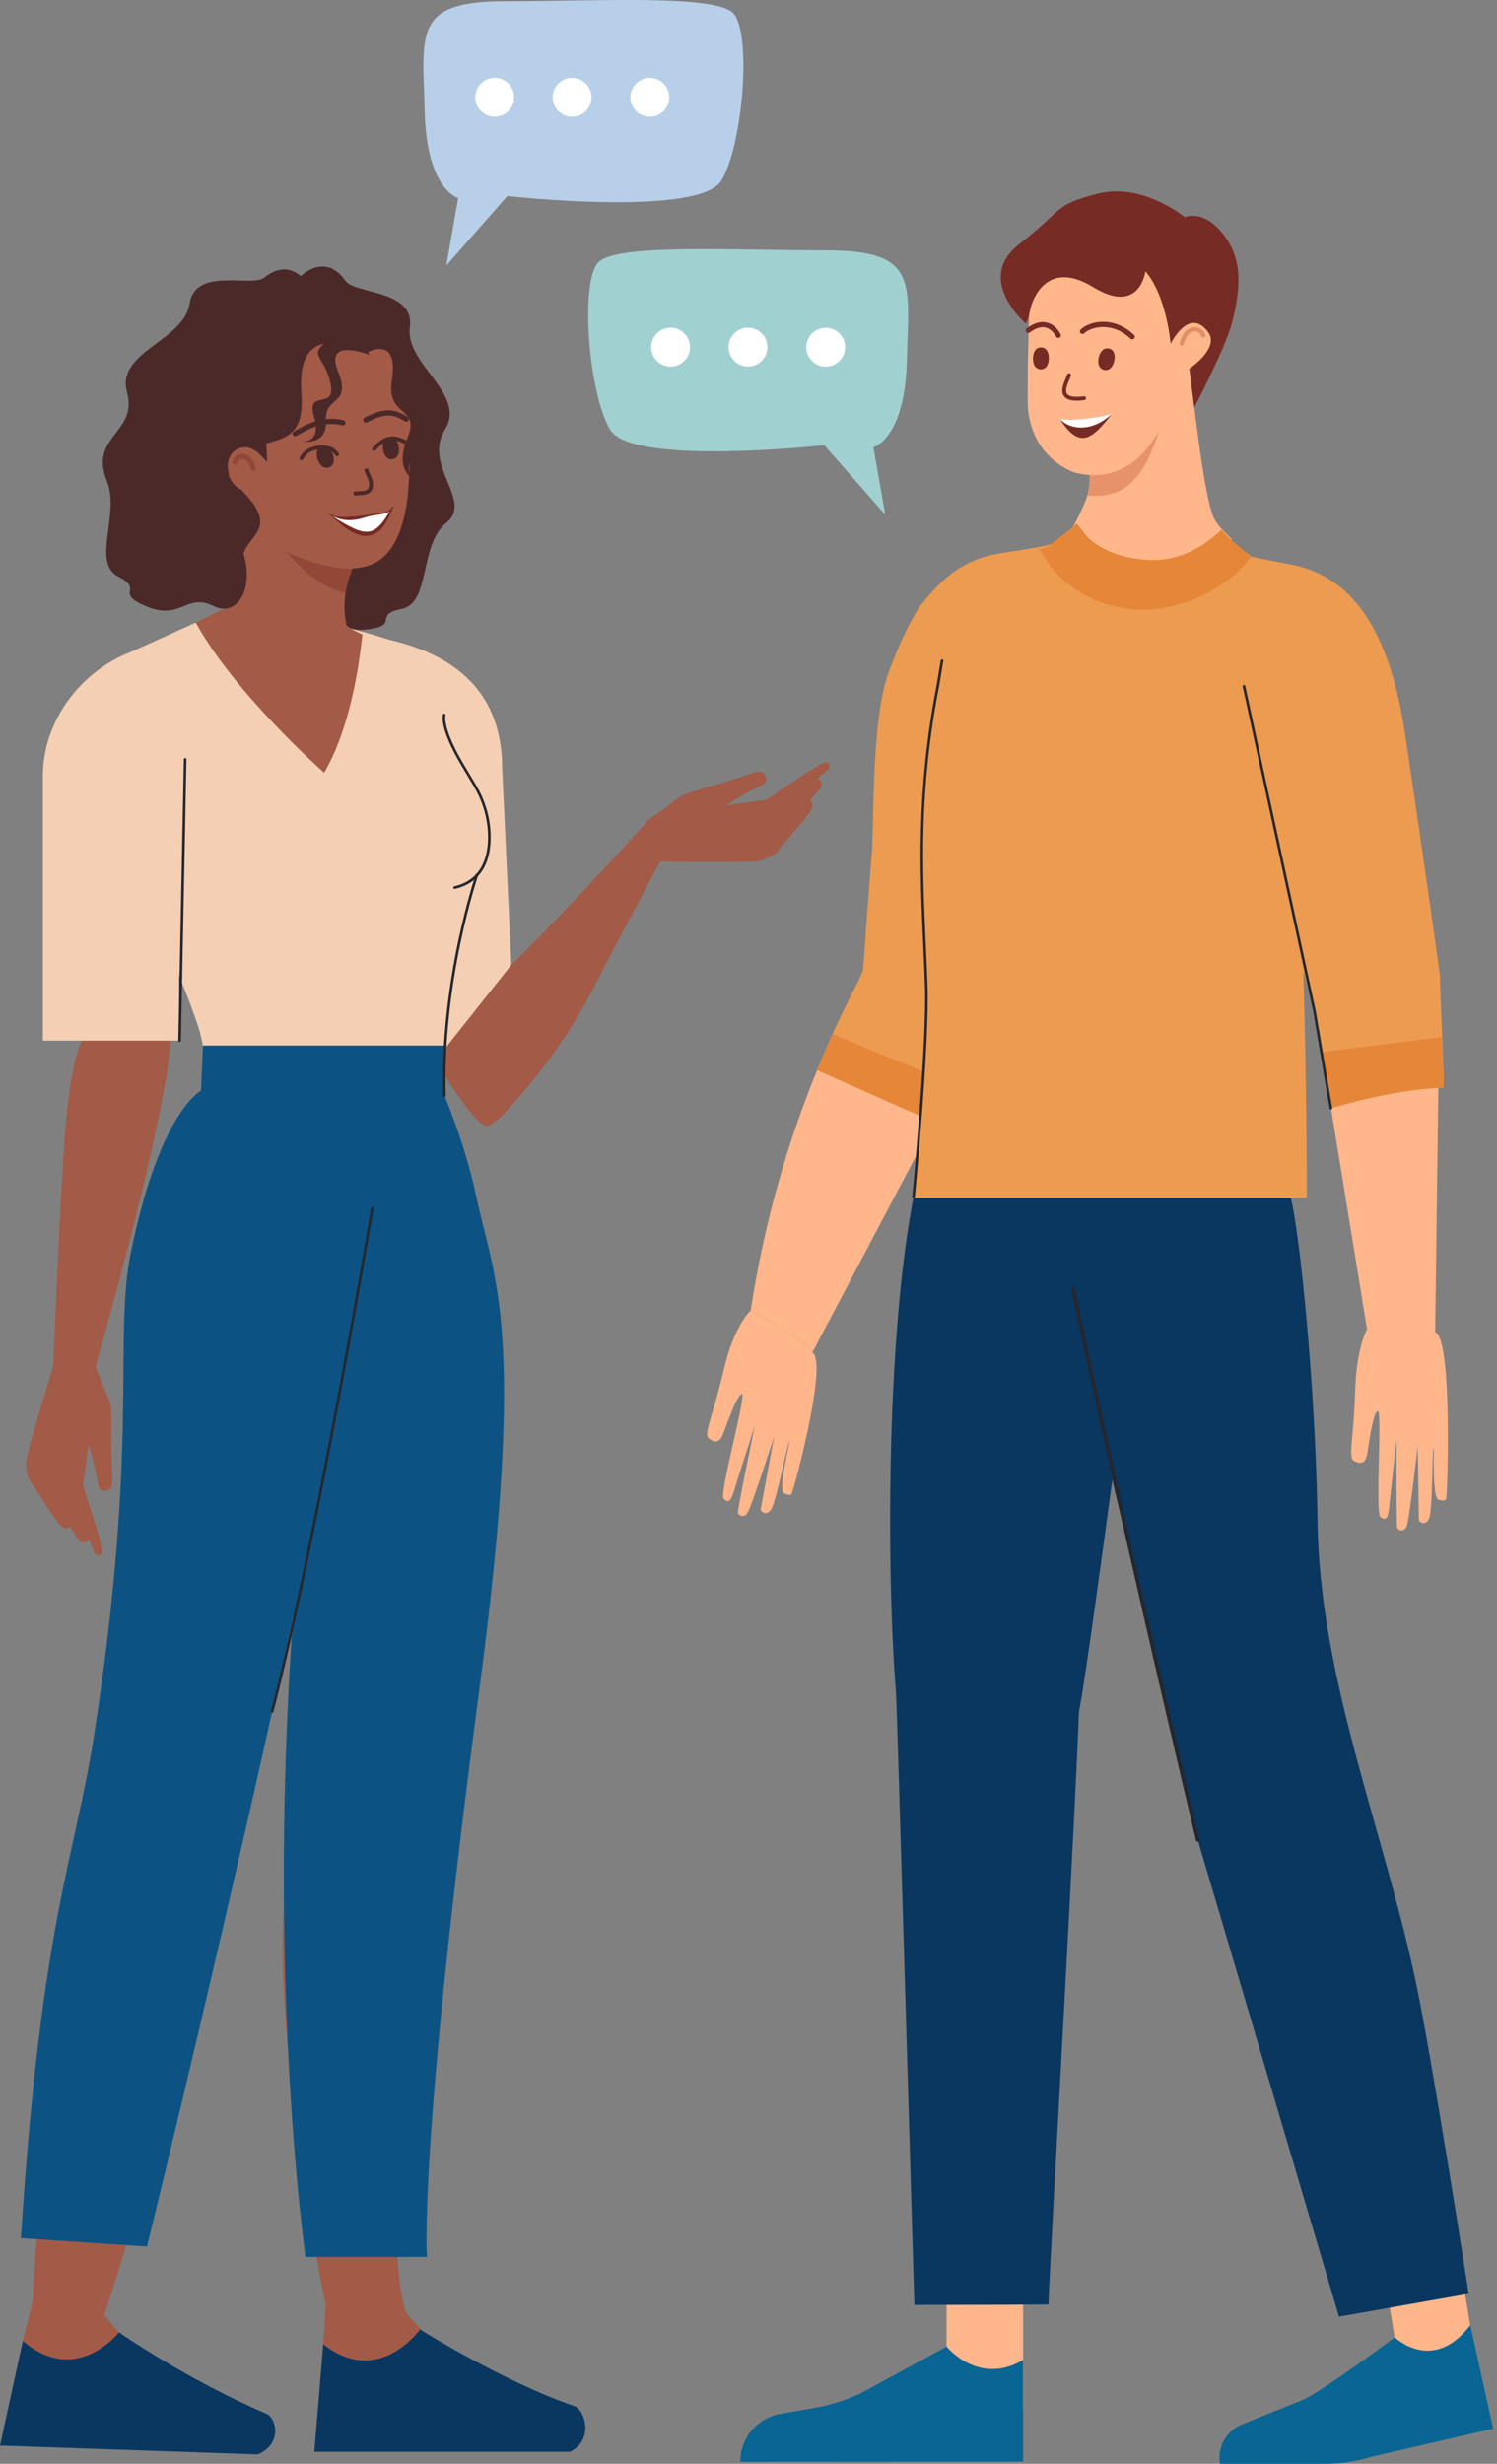 <svg width="355" height="584" viewBox="0 0 355 584" fill="none" xmlns="http://www.w3.org/2000/svg">
<rect x="0" y="0" width="355" height="584" fill="#808080" stroke="none"/>
<g clip-path="url(#clip0_400_4541)">
<path d="M341.421 231.365L341.108 256.014L340.328 317.013C334.493 316.372 324.112 315.194 324.112 315.194L324.171 315.042L315.668 262.954L312.438 239.821C322.989 227.728 341.421 231.368 341.421 231.368V231.365Z" fill="#FFB68B"/>
<path d="M242.614 534.72H224.464V571.075H242.614V534.72Z" fill="#FFB68B"/>
<path d="M345.714 533.324L327.804 536.265L333.7 572.139L351.611 569.198L345.714 533.324Z" fill="#FFB68B"/>
<path d="M250.761 128.667C255.687 135.348 264.047 139.409 273.172 138.666C281.18 138.017 288.005 133.817 292.117 127.805C290.666 126.391 289.255 125.12 288.126 123.289C285.341 118.774 282.742 90.846 281.39 82.74C281.074 83.216 279.171 86.705 276.767 91.044C272.268 99.15 266.006 110.216 265.077 110.092C263.079 109.833 258.453 108.274 258.06 108.119C258.162 109.712 258.317 111.299 258.41 112.885C258.425 113.126 258.434 113.321 258.425 113.572C258.379 114.914 258.212 116.167 257.859 117.466C257.806 117.676 257.741 117.886 257.676 118.1C257.543 118.52 254.458 125.921 252.679 127.313C252.063 127.802 251.42 128.247 250.761 128.667Z" fill="#FFB68B"/>
<path d="M257.855 117.466C261.364 117.75 264.663 117.234 267.191 115.313C273.846 110.26 276.04 98.309 276.764 91.044C272.265 99.15 266.002 110.216 265.074 110.093C263.075 109.833 258.45 108.274 258.057 108.119C258.159 109.712 258.313 111.299 258.406 112.885C258.422 113.127 258.431 113.321 258.422 113.572C258.375 114.914 258.208 116.167 257.855 117.466Z" fill="#E8926B"/>
<path d="M243.583 104.411C243.487 104.399 243.511 104.402 243.583 104.411V104.411Z" fill="#4C2929"/>
<path d="M243.697 104.42C243.697 104.42 243.712 104.423 243.721 104.42H243.656C243.656 104.42 243.686 104.42 243.697 104.42Z" fill="#4C2929"/>
<path d="M243.751 104.426C243.751 104.426 243.757 104.429 243.76 104.429L243.722 104.423C243.722 104.423 243.74 104.426 243.751 104.423V104.426Z" fill="#4C2929"/>
<path d="M245.111 102.521C245.123 102.555 245.139 102.586 245.148 102.62C246.862 106.833 250.253 110.126 254.434 111.874C256.42 112.492 258.521 112.731 260.606 112.56C262.896 112.375 265.167 111.695 267.231 110.491C271.492 108.005 274.354 103.598 276.545 98.362L287.312 62.959L244.498 56.028L243.731 86.541L243.706 95.192C243.7 97.706 244.18 100.193 245.111 102.525V102.521Z" fill="#FFB68B"/>
<path d="M243.333 104.429C243.237 104.417 243.261 104.42 243.333 104.429V104.429Z" fill="#4C2929"/>
<path d="M243.447 104.439C243.447 104.439 243.462 104.442 243.471 104.439H243.406C243.406 104.439 243.436 104.439 243.447 104.439Z" fill="#4C2929"/>
<path d="M243.5 104.445C243.5 104.445 243.506 104.448 243.509 104.448L243.471 104.442C243.471 104.442 243.489 104.445 243.5 104.442V104.445Z" fill="#4C2929"/>
<path d="M251.321 99.317C255.984 106.474 258.828 104.368 263.769 98.012C263.766 98.012 261.216 100.137 254.341 100.205C252.5 100.224 251.377 99.32 251.321 99.317Z" fill="#772B25"/>
<path d="M251.321 99.317C254.091 102.175 259.314 102.274 263.769 98.012C260.966 99.045 256.671 99.388 254.205 99.503C252.367 99.583 252.63 99.388 251.321 99.317Z" fill="white"/>
<path d="M255.331 94.975C253.848 94.975 252.865 94.632 252.335 93.939C251.423 92.742 252.178 90.967 252.728 89.668C252.877 89.322 253.004 89.022 253.072 88.796C253.146 88.555 253.4 88.418 253.644 88.493C253.886 88.567 254.022 88.824 253.947 89.065C253.864 89.337 253.728 89.656 253.57 90.027C253.106 91.118 252.472 92.612 253.059 93.385C253.551 94.029 254.922 94.217 257.032 93.93C257.28 93.896 257.512 94.072 257.546 94.323C257.58 94.573 257.404 94.805 257.153 94.836C256.475 94.929 255.869 94.972 255.324 94.972L255.331 94.975Z" fill="#772B25"/>
<path d="M248.725 85.02C248.688 86.216 248.168 87.596 246.763 87.54C245.358 87.484 244.922 86.074 244.959 84.874C244.996 83.674 245.516 82.298 246.921 82.354C248.326 82.406 248.759 83.82 248.725 85.02Z" fill="#772B25"/>
<path d="M268.497 80.439C268.345 80.439 268.197 80.383 268.076 80.272C263.596 76.035 258.503 77.615 257.132 78.986C256.894 79.224 256.507 79.224 256.269 78.986C256.03 78.748 256.03 78.361 256.269 78.123C258.125 76.264 263.924 74.659 268.914 79.385C269.159 79.617 269.171 80.003 268.939 80.248C268.819 80.374 268.658 80.439 268.497 80.439Z" fill="#772B25"/>
<path d="M264.233 85.558C263.97 86.727 263.199 87.982 261.825 87.676C260.455 87.37 260.294 85.907 260.557 84.738C260.82 83.569 261.59 82.313 262.961 82.62C264.332 82.926 264.492 84.389 264.233 85.558Z" fill="#772B25"/>
<path d="M250.962 80.105C250.733 80.105 250.51 79.975 250.408 79.753C250.396 79.725 249.582 78.046 247.985 77.647C246.874 77.371 245.603 77.761 244.207 78.806C243.935 79.007 243.554 78.952 243.353 78.683C243.152 78.413 243.205 78.03 243.477 77.829C245.188 76.549 246.806 76.091 248.295 76.465C250.467 77.013 251.475 79.147 251.519 79.236C251.661 79.542 251.528 79.904 251.222 80.046C251.138 80.084 251.052 80.102 250.965 80.102L250.962 80.105Z" fill="#772B25"/>
<path d="M277.331 79.901C276.474 82.821 277.421 86.285 280.549 87.246C283.677 88.208 286.31 85.864 287.161 82.944C288.012 80.025 287.062 76.592 283.949 75.627C280.837 74.665 278.188 76.982 277.331 79.901Z" fill="#FFB68B"/>
<path d="M280.217 81.976C280.174 81.976 280.128 81.97 280.081 81.958C279.818 81.884 279.666 81.612 279.744 81.349C280.239 79.614 281.195 77.337 283.769 77.585C284.58 77.662 285.273 78.24 285.824 79.298C285.951 79.539 285.855 79.836 285.617 79.963C285.375 80.09 285.078 79.994 284.951 79.756C284.561 79.01 284.134 78.612 283.673 78.565C282.235 78.426 281.34 79.338 280.691 81.618C280.629 81.834 280.431 81.976 280.217 81.976Z" fill="#E18E67"/>
<path d="M271.625 64.301C271.625 64.301 270.301 74.832 259.276 68.081C248.252 61.329 244.761 70.96 244.266 73.57C243.771 76.18 243.245 76.709 243.245 76.709C243.245 76.709 231.014 66.132 241.717 57.853C252.419 49.571 249.69 48.618 260.344 45.906C271 43.193 280.969 51.5 280.969 51.5C280.969 51.5 285.558 49.304 290.49 56.068C294.726 61.877 294.157 68.572 292.18 76.428C290.728 82.187 283.209 96.605 283.209 96.605L282.065 87.376C282.065 87.376 289.314 82.549 286.492 78.723C281.938 72.55 277.606 81.488 277.606 81.488C277.606 81.488 276.672 70.125 271.625 64.304V64.301Z" fill="#772B25"/>
<path d="M235.971 238.497L221.477 265.957L192.844 320.192C188.156 316.518 183.172 313.375 177.961 310.688C177.998 310.657 178.02 310.638 178.02 310.638L178.307 308.823C181.33 289.88 186.523 271.373 193.775 253.661C196.557 246.875 199.633 240.201 203.008 233.663L203.899 231.937C218.182 231.937 235.974 238.494 235.974 238.494L235.971 238.497Z" fill="#FFB68B"/>
<path d="M177.961 310.688C183.169 313.372 188.157 316.515 192.841 320.192L192.649 320.588C196.406 322.96 188.191 353.402 187.739 354.042C187.287 354.682 186.668 354.193 186.037 354.017C184.273 353.529 187.538 341.216 187.157 341.652C186.777 342.088 184.063 356.015 182.881 357.769C181.699 359.522 180.322 358.245 180.4 357.701C180.474 357.156 183.602 340.412 183.602 340.412C183.602 340.412 178.203 357.206 177.262 358.588C176.325 359.971 175.146 359.105 174.982 358.588C174.818 358.075 179.007 337.898 179.007 337.898C179.007 337.898 174.886 350.696 174.066 353.371C173.246 356.046 172.698 356.312 171.59 355.242C170.483 354.172 177.172 330.086 175.91 330.441C174.647 330.797 172.305 337.839 171.423 340.038C170.542 342.237 169.288 341.912 168.045 340.91C166.801 339.908 169.069 335.686 171.597 324.84C173.951 314.739 177.479 311.13 177.955 310.682L177.961 310.688Z" fill="#FFB68B"/>
<path d="M324.112 315.191L340.344 315.732C344.496 317.316 343.262 354.521 342.946 355.239C342.631 355.956 341.928 355.598 341.275 355.551C339.45 355.421 340.214 342.707 339.926 343.211C339.639 343.715 339.738 357.902 338.927 359.853C338.116 361.805 336.514 360.824 336.479 360.277C336.445 359.73 336.198 342.698 336.198 342.698C336.198 342.698 334.23 360.227 333.583 361.768C332.937 363.308 331.609 362.692 331.349 362.222C331.089 361.752 331.198 341.145 331.198 341.145C331.198 341.145 329.691 354.506 329.419 357.289C329.146 360.073 328.661 360.441 327.364 359.612C326.068 358.783 327.856 333.846 326.69 334.446C325.52 335.046 324.62 342.413 324.193 344.742C323.766 347.071 322.472 347.003 321.052 346.267C319.632 345.531 321.021 340.944 321.355 329.81C321.665 319.443 324.118 315.191 324.118 315.191H324.112Z" fill="#FFB68B"/>
<path d="M247.902 283.998L284.033 436.114L317.531 549.12L348.284 543.68C348.284 543.68 339.614 487.865 335.681 469.46C327.856 432.833 312.936 397.906 312.434 360.456C312.02 329.316 308.211 291.726 306.005 283.595L247.902 283.998Z" fill="#093760"/>
<path d="M309.859 220.993C309.859 220.993 309.876 220.983 309.879 220.983C309.879 220.983 309.896 220.977 309.892 220.977C309.886 220.983 309.863 220.99 309.859 220.99V220.993Z" fill="#D93636"/>
<path d="M248.639 546.238C239.269 546.337 216.833 546.337 216.833 546.337C216.833 546.337 212.703 404.404 212.489 401.228C226.376 403.096 242.039 400.269 256 401.055C255.733 418.349 248.728 539.502 248.639 546.238Z" fill="#093760"/>
<path d="M217.146 281.155L273.392 283.286C270.849 295.153 257.018 404.701 255.427 407.512C255.446 407.862 255.511 408.443 255.619 409.232C241.698 410.571 227.747 410.995 213.736 411.255C213.609 410.683 213.489 410.067 213.38 409.371C210.605 391.461 208.885 320.489 217.146 281.155Z" fill="#093760"/>
<path d="M235.971 238.494L226.203 257.004L221.478 265.954L193.772 253.658C194.942 250.8 196.164 247.961 197.442 245.146C199.197 241.274 201.05 237.446 203.005 233.663L205.441 228.421C219.726 228.421 235.971 238.494 235.971 238.494Z" fill="#EC9B50"/>
<path d="M226.203 257.004L221.478 265.954L193.772 253.658C194.942 250.8 196.164 247.961 197.442 245.146L226.203 257.004Z" fill="#E58638"/>
<path d="M339.217 217.111C339.217 217.111 334.65 184.943 328.375 163.071C327.577 160.281 326.784 137.612 305.967 133.774C299.02 132.493 293.51 131.253 293.423 131.237C293.104 131.63 284.007 141.44 272.528 141.499C262.72 141.552 254.146 136.436 249.467 128.875C248.078 129.614 238.071 130.934 236.156 131.327C227.508 133.106 223.052 137.485 217.804 144.19C216.248 146.717 214.788 149.577 213.423 152.661C212.934 153.762 212.031 156.017 210.874 158.998C206.969 169.121 207.241 190.027 206.833 201.062C205.146 222.05 203.902 241.293 203.902 241.293C203.902 241.293 212.306 242.623 219.822 243.752C219.296 260.038 216.653 283.991 216.653 283.991H309.893C309.893 263.888 309.435 241.958 308.9 223.132C318.226 221.317 338.876 217.284 339.22 217.104L339.217 217.111Z" fill="#EC9B50"/>
<path d="M303.851 134.689C303.851 134.689 292.925 139.269 295.004 162.685C297.084 186.1 311.973 241.002 311.973 241.002L341.42 230.852C341.42 230.852 337.49 202.331 333.06 173.163C326.534 130.211 303.851 134.692 303.851 134.692V134.689Z" fill="#EC9B50"/>
<path d="M342.386 255.832C334.316 257.91 322.605 260.582 315.615 262.695L313.369 249.408L311.744 239.793C322.267 227.731 341.42 230.849 341.42 230.849L341.919 243.755L342.386 255.832Z" fill="#EC9B50"/>
<path d="M342.398 257.889C334.316 257.91 322.604 260.582 315.615 262.695L313.368 249.408L341.93 245.811L342.398 257.889Z" fill="#E58638"/>
<path d="M296.731 131.794C291.56 139.393 279.898 144.954 269.771 144.515C265.272 144.317 260.835 143.067 256.918 140.844C255.018 139.764 253.245 138.465 251.652 136.971C250.863 136.232 250.114 135.447 249.418 134.621C248.746 133.826 246.429 130.158 246.429 130.158C246.429 130.158 248.248 130.022 248.681 129.583C250.668 127.57 253.369 126.104 255.315 124.056C257.274 126.475 257.719 127.594 260.43 129.286C264.078 131.565 268.366 132.57 272.633 132.728C280.879 133.037 286.535 128.504 289.735 125.51C290.697 127.164 295.982 131.358 296.731 131.791V131.794Z" fill="#E58638"/>
<path d="M284.032 436.544C283.838 436.544 283.658 436.411 283.612 436.213C263.694 352.356 254.152 306.018 254.059 305.56C254.01 305.325 254.161 305.099 254.396 305.05C254.628 305 254.857 305.152 254.907 305.387C255 305.845 264.539 352.171 284.456 436.015C284.512 436.247 284.367 436.479 284.135 436.535C284.101 436.544 284.066 436.547 284.036 436.547L284.032 436.544Z" fill="#25272D"/>
<path d="M216.654 283.905C216.654 283.905 216.636 283.905 216.624 283.905C216.453 283.889 216.33 283.738 216.345 283.568C216.379 283.209 219.792 247.682 219.34 233.808C219.232 230.484 219.08 227.212 218.923 223.745C218.14 206.713 217.252 187.408 222.116 162.4L223.084 156.558C223.112 156.391 223.27 156.276 223.44 156.304C223.607 156.332 223.722 156.493 223.694 156.66L222.722 162.511C217.867 187.457 218.718 205.89 219.538 223.72C219.699 227.19 219.848 230.465 219.956 233.793C220.411 247.707 216.992 283.274 216.958 283.633C216.942 283.793 216.806 283.911 216.651 283.911L216.654 283.905Z" fill="#25272D"/>
<path d="M309.591 220.993C309.591 220.993 309.607 220.983 309.611 220.983C309.611 220.983 309.627 220.977 309.624 220.977C309.617 220.983 309.594 220.99 309.591 220.99V220.993Z" fill="#D93636"/>
<path d="M242.614 559.376V583.48L175.551 583.527C175.551 577.91 179.592 573.104 185.13 572.142L193.064 570.763C196.898 570.095 200.626 568.923 204.15 567.275L224.463 556.215C224.463 556.215 232.143 565.676 242.614 559.379V559.376Z" fill="#096593"/>
<path d="M348.676 551.149L354.078 575.677L325.398 582.287C321.766 583.422 317.982 583.997 314.173 583.997H289.289C288.643 579.97 290.905 576.042 294.71 574.579L308.671 568.963C312.985 567.305 330.754 554.025 330.754 554.025C330.754 554.025 339.734 562.774 348.676 551.146V551.149Z" fill="#096593"/>
<path d="M315.612 263.007C315.464 263.007 315.334 262.899 315.306 262.75L311.435 239.849L294.699 162.753C294.662 162.586 294.77 162.422 294.937 162.385C295.104 162.348 295.268 162.456 295.305 162.623L312.045 239.734L315.919 262.651C315.946 262.818 315.832 262.979 315.665 263.007C315.646 263.007 315.631 263.01 315.612 263.01V263.007Z" fill="#25272D"/>
<path d="M105.848 62.94L108.649 46.935C108.649 46.935 101.182 45.071 100.715 26.412C100.248 7.753 97.915 0.291 119.846 0.291C141.778 0.291 169.403 -1.342 173.837 3.09C178.271 7.522 176.281 33.847 171.148 42.711C166.015 51.572 120.314 46.468 120.314 46.468L105.848 62.94Z" fill="#B8CFE9"/>
<path d="M117.312 27.671C119.857 27.671 121.92 25.609 121.92 23.066C121.92 20.522 119.857 18.461 117.312 18.461C114.768 18.461 112.705 20.522 112.705 23.066C112.705 25.609 114.768 27.671 117.312 27.671Z" fill="white"/>
<path d="M135.667 27.671C138.211 27.671 140.274 25.609 140.274 23.066C140.274 20.522 138.211 18.461 135.667 18.461C133.122 18.461 131.06 20.522 131.06 23.066C131.06 25.609 133.122 27.671 135.667 27.671Z" fill="white"/>
<path d="M154.099 27.671C156.644 27.671 158.707 25.609 158.707 23.066C158.707 20.522 156.644 18.461 154.099 18.461C151.555 18.461 149.492 20.522 149.492 23.066C149.492 25.609 151.555 27.671 154.099 27.671Z" fill="white"/>
<path d="M209.924 121.993L207.124 105.988C207.124 105.988 214.59 104.123 215.057 85.465C215.524 66.806 217.857 59.344 195.926 59.344C173.994 59.344 146.369 57.711 141.936 62.143C137.502 66.575 139.491 92.9 144.624 101.764C149.758 110.624 195.459 105.521 195.459 105.521L209.924 121.993Z" fill="#A1D0D1"/>
<path d="M160.776 86.545C163.13 85.58 164.256 82.89 163.291 80.537C162.326 78.184 159.635 77.058 157.281 78.023C154.926 78.987 153.8 81.677 154.765 84.031C155.73 86.384 158.421 87.51 160.776 86.545Z" fill="white"/>
<path d="M179.129 86.542C181.483 85.577 182.61 82.888 181.644 80.534C180.679 78.181 177.988 77.055 175.634 78.02C173.28 78.985 172.153 81.674 173.119 84.028C174.084 86.381 176.775 87.507 179.129 86.542Z" fill="white"/>
<path d="M200.299 83.364C200.887 80.889 199.357 78.406 196.882 77.818C194.406 77.23 191.922 78.759 191.334 81.234C190.746 83.708 192.275 86.191 194.751 86.779C197.226 87.367 199.71 85.838 200.299 83.364Z" fill="white"/>
<path d="M159.424 198.783C159.424 198.783 145.284 225.201 140.531 234.535C133.802 247.751 124.804 258.39 119.141 264.386C119.141 264.386 119.139 264.389 119.135 264.393C117.44 265.917 116.143 266.87 115.524 266.882C112.764 266.941 105.468 254.917 103.42 251.753C106.499 244.939 112.492 237.337 121.261 228.699C137.041 213.152 153.818 194.317 153.818 194.317L159.428 198.783H159.424Z" fill="#A35A46"/>
<path d="M183.912 202.334L183.989 202.216C185.972 199.751 192.034 193.058 192.557 191.54C192.925 190.467 192.483 189.929 191.987 189.743C193.371 188.255 194.407 187.083 194.611 186.709C195.215 185.59 194.354 184.717 193.782 184.523C194.37 184.046 194.85 183.663 195.153 183.425C197.133 181.857 197.173 181.309 195.911 180.731C195.088 180.353 187.117 185.985 181.647 189.616C178.964 189.854 174.796 190.569 172.315 190.959C173.162 190.204 175.177 188.988 177.036 187.959C178.348 187.235 179.583 186.604 180.282 186.292C182.235 185.422 181.9 184.306 180.954 183.217C180.007 182.129 176.278 184.318 166.581 186.963C164.48 187.538 162.701 188.156 161.197 188.775C161.25 188.794 161.303 188.812 161.358 188.831C161.052 188.973 160.702 189.189 160.315 189.536C158.954 190.754 153.812 194.317 153.812 194.317L156.117 204.233C156.117 204.233 178.042 204.554 180.137 204.041C182.232 203.527 183.909 202.337 183.909 202.337L183.912 202.334Z" fill="#A35A46"/>
<path d="M73.4 422.274C73.511 424.755 73.149 427.569 71.061 432.258C59.083 459.131 77.636 548.529 77.636 548.529H96.102C96.102 548.529 90.894 537.3 95.885 494.781C100.876 452.265 104.339 438.725 106.749 426.205C107.003 424.894 107.247 423.592 107.489 422.299C96.148 422.345 84.796 422.389 73.403 422.274H73.4Z" fill="#A35A46"/>
<path d="M25.898 430.124C12.243 452.772 7.72 546.272 7.72 546.272L24.36 548.771C24.36 548.771 28.674 536.771 40.06 495.483C50.41 457.958 53.504 438.366 57.916 423.691C48.742 422.447 39.55 421.359 30.354 420.304C29.883 422.611 29.082 424.844 25.898 430.127V430.124Z" fill="#A35A46"/>
<path d="M40.478 246.665C40.478 246.665 40.487 260.889 22.618 324.052L12.584 324.986C12.584 324.986 14.156 284.907 15.474 268.024C16.792 251.14 19.391 246.665 19.391 246.665H40.478Z" fill="#A35A46"/>
<path d="M6.788 350.526L6.881 350.631C8.691 353.226 13.407 360.923 14.719 361.854C15.647 362.51 16.287 362.235 16.603 361.814C17.642 363.558 18.475 364.885 18.775 365.182C19.678 366.076 20.758 365.494 21.108 365.003C21.399 365.702 21.631 366.268 21.776 366.626C22.723 368.965 23.237 369.159 24.15 368.111C24.744 367.427 21.578 358.199 19.632 351.93C20.158 349.289 20.644 345.092 20.972 342.602C21.458 343.629 22.058 345.902 22.522 347.977V347.98C22.847 349.44 23.107 350.804 23.209 351.562C23.494 353.68 24.66 353.674 25.972 353.071C27.284 352.468 26.232 348.277 26.418 338.232C26.458 336.055 26.365 334.174 26.195 332.56C26.161 332.606 26.13 332.653 26.096 332.696C26.046 332.362 25.935 331.963 25.712 331.499C24.926 329.851 22.664 323.879 22.664 323.879L12.785 323.337C12.785 323.337 6.305 344.275 6.21 346.428C6.114 348.58 6.785 350.523 6.785 350.523L6.788 350.526Z" fill="#A35A46"/>
<path d="M24.704 548.721C24.704 548.721 36.462 562.976 42.764 567.024C49.067 571.072 63.177 572.94 63.189 574.057C63.201 575.173 63.174 579.466 63.174 579.466C63.174 579.466 42.081 583.078 37.111 578.343C32.139 573.608 20.595 575.671 13.691 576.986C6.788 578.3 2.546 578.325 2.197 574.743C1.587 568.508 7.757 545.563 7.757 545.563L24.704 548.721Z" fill="#A35A46"/>
<path d="M61.187 581.77L0 579.679L5.424 554.879C18.101 565.802 28.222 552.838 28.222 552.838C28.222 552.838 44.058 563.94 63.199 572.152C65.457 573.12 67.122 579.11 61.187 581.767V581.77Z" fill="#093760"/>
<path d="M71.359 65.402C71.359 65.402 77.12 59.687 81.938 66.584C84.132 69.726 98.42 68.677 97.204 77.541C95.992 86.408 110.8 93.317 105.5 101.866C100.203 110.414 112.323 118.74 105.834 123.933C99.346 129.122 102.214 143.015 95.196 144.348C88.179 145.681 95.326 148.35 86.604 149.259C77.881 150.165 82.999 140.593 75.805 141.874C68.611 143.154 62.59 134.909 71.996 126.345C81.399 117.781 77.891 118.344 76.808 113.637C75.725 108.93 79.741 107.337 78.129 105.481C76.52 103.626 73.355 101.795 70.95 102.41C68.546 103.022 71.906 93.113 72.055 87.948C72.2 82.784 82.847 76.354 75.684 74.721C68.521 73.088 71.356 65.409 71.356 65.409L71.359 65.402Z" fill="#4C2929"/>
<path d="M82.398 149.024C76.721 155.244 53.084 146.241 53.084 146.241C53.084 146.241 56.123 138.267 56.8 133.084C57.481 127.901 47.329 113.417 47.329 113.417C47.329 113.417 62.531 122.355 66.402 126.02C66.606 126.209 66.779 126.388 66.915 126.549C69.657 129.778 83.89 134.083 83.89 134.083C82.801 136.415 82.213 138.632 81.928 140.615C81.216 145.56 82.398 149.024 82.398 149.024Z" fill="#A35A46"/>
<path d="M83.89 134.083C82.801 136.415 82.213 138.632 81.928 140.615C71.56 138.329 64.01 125.269 64.01 125.269L66.402 126.02C66.606 126.209 66.779 126.388 66.915 126.549C69.657 129.778 83.89 134.083 83.89 134.083Z" fill="#934837"/>
<path d="M48.913 116.603C49.498 117.478 57.772 127.053 71.46 132.317C78.877 135.168 85.591 135.682 89.744 132.945C95.511 129.144 96.517 119.665 96.854 115.851C97.192 112.038 97.749 91.394 97.291 89.26C95.79 82.276 91.096 74.94 82.043 72.111C70.217 68.415 52.793 69.039 45.058 85.502C38.715 98.999 46.261 112.638 48.91 116.606L48.913 116.603Z" fill="#A35A46"/>
<path d="M88.735 106.898C88.627 106.898 88.519 106.86 88.429 106.783C88.237 106.616 88.218 106.322 88.385 106.131C91.016 103.14 93.243 102.71 96.607 104.541C96.829 104.665 96.913 104.943 96.792 105.169C96.672 105.395 96.39 105.475 96.164 105.354C93.163 103.718 91.442 104.055 89.079 106.74C88.986 106.845 88.859 106.898 88.732 106.898H88.735Z" fill="#4C2929"/>
<path d="M86.749 100.171C86.52 100.171 86.3 100.044 86.195 99.825C86.046 99.518 86.173 99.15 86.48 98.999L86.628 98.924C88.265 98.127 89.809 97.372 91.792 97.267C93.732 97.165 95.338 97.997 96.662 98.826C96.95 99.005 97.04 99.385 96.857 99.676C96.678 99.964 96.297 100.053 96.007 99.871C94.79 99.11 93.448 98.417 91.857 98.501C90.124 98.591 88.757 99.262 87.17 100.035L87.021 100.109C86.934 100.152 86.842 100.171 86.752 100.171H86.749Z" fill="#4C2929"/>
<path d="M90.826 106.548C91.006 107.745 91.696 109.063 93.097 108.84C94.499 108.617 94.765 107.148 94.583 105.948C94.4 104.751 93.713 103.434 92.312 103.656C90.91 103.879 90.644 105.351 90.826 106.548Z" fill="#4C2929"/>
<path d="M69.987 103.409C69.768 103.409 69.554 103.291 69.443 103.084C69.282 102.784 69.393 102.41 69.696 102.249C70.071 102.048 70.414 101.856 70.745 101.674C72.032 100.96 73.146 100.341 74.904 99.8C76.572 99.286 79.344 99.017 81.485 99.639C81.813 99.735 81.999 100.075 81.906 100.403C81.81 100.731 81.467 100.916 81.142 100.823C79.326 100.295 76.813 100.502 75.266 100.978C73.632 101.482 72.62 102.042 71.343 102.753C71.008 102.939 70.659 103.134 70.278 103.338C70.185 103.387 70.086 103.412 69.987 103.412V103.409Z" fill="#4C2929"/>
<path d="M71.46 109.103C71.379 109.103 71.299 109.081 71.225 109.038C71.005 108.908 70.934 108.623 71.064 108.404C72.023 106.786 73.131 106.047 75.145 105.67C77.407 105.249 79.192 105.855 80.306 107.43C80.455 107.637 80.405 107.927 80.195 108.073C79.987 108.221 79.697 108.172 79.551 107.961C78.648 106.687 77.224 106.22 75.312 106.576C73.555 106.904 72.682 107.482 71.859 108.871C71.772 109.016 71.618 109.097 71.46 109.097V109.103Z" fill="#4C2929"/>
<path d="M73.728 422.265C73.84 424.745 73.478 427.56 71.389 432.245C59.415 459.112 77.961 548.48 77.961 548.48H96.424C96.424 548.48 91.217 537.253 96.207 494.75C101.198 452.246 104.658 438.712 107.068 426.196C107.322 424.884 107.566 423.586 107.808 422.29C96.471 422.336 85.121 422.379 73.731 422.265H73.728Z" fill="#A35A46"/>
<path d="M26.242 430.111C12.591 452.753 8.07 546.222 8.07 546.222L24.708 548.721C24.708 548.721 29.018 536.724 40.404 495.449C50.751 457.937 53.842 438.35 58.255 423.678C49.084 422.435 39.894 421.349 30.698 420.292C30.228 422.596 29.429 424.832 26.245 430.111H26.242Z" fill="#A35A46"/>
<path d="M48.143 258.229C48.143 258.229 38.111 262.376 31.044 296.854C26.864 317.235 33.133 341.764 22.22 411.849C17.845 439.94 9.667 456.124 4.97 530.514L34.856 532.493C34.856 532.493 91.204 303.473 91.319 259.039L48.146 258.229H48.143Z" fill="#0C5383"/>
<path d="M72.451 534.971H101.26C101.26 534.971 99.119 509.994 113.715 400.127C125.073 314.628 117.013 302.993 112.873 283.308C110.382 271.475 105.404 259.723 105.404 259.723H83.184C83.138 261.124 70.91 366.305 70.91 366.305C61.974 461.728 72.451 534.968 72.451 534.968V534.971Z" fill="#0C5383"/>
<path d="M99.525 256.12L121.258 228.699L119.092 182.16C119.092 165.422 109.543 154.616 88.887 150.954L99.525 256.123V256.12Z" fill="#F4CFB3"/>
<path d="M27.675 156.06C27.675 156.06 28.907 159.576 30.126 178.758C31.351 197.936 30.389 201.325 30.389 201.325C30.389 201.325 45.794 238.472 47.36 244.497C48.864 250.268 48.149 250.395 48.087 250.398C48.452 250.435 69.886 252.625 105.8 249.031C105.8 249.031 107.152 222.467 112.66 209.957C118.167 197.453 117.799 192.412 108.055 178.912C102.328 170.979 107.498 158.005 107.498 158.005C107.498 158.005 99.689 153.276 83.645 149.111C81.037 148.433 84.67 157.77 73.175 156.484C61.686 155.197 50.337 145.801 50.337 145.801L27.672 156.06H27.675Z" fill="#F4CFB3"/>
<path d="M47.623 259.726L105.404 260.14V247.828H48.143L47.623 259.726Z" fill="#0C5383"/>
<path d="M93.516 545.118C93.516 545.118 107.981 561.853 114.696 565.957C121.41 570.061 135.176 570.642 135.216 571.811C135.256 572.984 135.099 577.329 135.099 577.329C135.099 577.329 91.607 575.557 84.388 577.1C77.166 578.643 76.817 578.353 76.365 574.598C75.582 568.063 77.244 546.868 77.244 546.868L93.516 545.118Z" fill="#A35A46"/>
<path d="M135.225 581.145H74.536L76.653 555.667C89.821 565.991 99.605 552.163 99.605 552.163C99.605 552.163 119.529 564.643 136.253 570.339C138.579 571.131 141.03 578.214 135.222 581.142L135.225 581.145Z" fill="#093760"/>
<path d="M46.419 147.552C55.776 164.596 76.872 183.159 76.872 183.159C82.494 173.543 84.91 160.053 85.95 150.391C83.499 149.265 81.671 148.201 81.105 147.351C81.105 147.351 81.903 151.306 70.513 149.312C59.127 147.317 54.182 143.8 54.182 143.8L46.419 147.552Z" fill="#A35A46"/>
<path d="M64.557 405.966C64.532 405.966 64.505 405.966 64.48 405.957C64.316 405.914 64.214 405.747 64.257 405.579C74.811 364.864 87.869 287.13 87.999 286.348C88.026 286.181 88.187 286.067 88.355 286.094C88.522 286.122 88.636 286.283 88.608 286.45C88.478 287.229 75.415 364.99 64.854 405.734C64.817 405.873 64.693 405.966 64.554 405.966H64.557Z" fill="#25272D"/>
<path d="M57.864 137.751C53.922 126.237 68.617 127.916 57.413 116.287C57.351 116.222 57.425 116.154 57.224 116.074C57.218 116.071 57.208 116.068 57.199 116.061C54.594 115.047 52.032 109.981 55.838 106.953C59.619 103.944 62.815 109.387 63.313 109.409C63.811 109.431 59.517 84.123 74.839 78.324C84.363 74.721 89.778 79.916 97.612 89.346C96.111 82.366 90.183 72.169 81.132 69.339C69.31 65.647 47.926 66.565 42 86.816C37.814 101.123 55.216 133.783 57.864 137.751Z" fill="#4C2929"/>
<path d="M83.982 117.484L83.79 116.581C84.155 116.504 84.579 116.485 85.028 116.464C86.018 116.42 87.039 116.377 87.348 115.721C87.803 114.756 87.423 113.912 86.983 112.932C86.739 112.39 86.488 111.828 86.371 111.218L87.28 111.045C87.376 111.549 87.596 112.038 87.828 112.551C88.295 113.59 88.824 114.766 88.187 116.114C87.639 117.271 86.216 117.333 85.071 117.382C84.663 117.401 84.276 117.416 83.985 117.478L83.982 117.484Z" fill="#4C2929"/>
<path d="M42.594 246.665H10.161V183.978C10.161 167.24 24.821 152.587 41.567 152.587L42.594 246.665Z" fill="#F4CFB3"/>
<path d="M75.337 108.954C75.739 110.096 76.667 111.262 78.007 110.791C79.347 110.318 79.331 108.831 78.926 107.689C78.521 106.548 77.599 105.382 76.259 105.855C74.919 106.329 74.934 107.816 75.34 108.954H75.337Z" fill="#4C2929"/>
<path d="M77.577 121.406C80.297 123.66 84.524 122.872 87.485 122.191C89.375 121.758 92.321 121.941 93.067 120.249C89.431 128.507 85.953 128.349 77.577 121.406Z" fill="white"/>
<path d="M77.605 121.369C78.128 121.802 78.747 122.114 79.4 122.287C80.049 122.47 80.724 122.516 81.386 122.525C82.716 122.525 84.038 122.402 85.387 122.262C86.061 122.191 86.739 122.111 87.413 122C88.103 121.87 88.79 121.814 89.468 121.737C90.142 121.65 90.82 121.563 91.454 121.347C91.77 121.239 92.07 121.103 92.33 120.911C92.587 120.719 92.791 120.469 92.912 120.184C92.949 120.101 93.045 120.06 93.131 120.094C93.215 120.131 93.255 120.227 93.221 120.311V120.317C92.902 121.096 92.581 121.882 92.206 122.646C91.832 123.41 91.408 124.164 90.857 124.851C90.313 125.535 89.641 126.165 88.8 126.577C87.961 126.988 86.977 127.112 86.077 126.973C85.167 126.849 84.338 126.509 83.561 126.125C82.784 125.732 82.067 125.256 81.395 124.733C80.052 123.682 78.839 122.513 77.543 121.446L77.602 121.375L77.605 121.369ZM77.605 121.369C78.895 122.439 80.318 123.354 81.776 124.155C82.503 124.557 83.23 124.944 83.966 125.278C84.7 125.618 85.461 125.872 86.216 125.989C86.971 126.097 87.726 126.039 88.413 125.732C89.103 125.439 89.709 124.922 90.245 124.328C91.306 123.122 92.185 121.678 92.909 120.178L93.215 120.314C93.057 120.654 92.8 120.942 92.503 121.149C92.206 121.359 91.875 121.505 91.541 121.613C90.87 121.826 90.186 121.935 89.505 122.03C88.827 122.132 88.147 122.213 87.5 122.389C86.841 122.581 86.179 122.788 85.501 122.949C84.155 123.274 82.723 123.419 81.321 123.162C79.922 122.909 78.604 122.309 77.543 121.437L77.602 121.365L77.605 121.369Z" fill="#772B25"/>
<path d="M42.595 246.974H42.588C42.418 246.971 42.282 246.829 42.285 246.659L43.594 179.982C43.597 179.812 43.746 179.679 43.91 179.679C44.08 179.682 44.216 179.825 44.213 179.995L42.904 246.671C42.901 246.841 42.762 246.974 42.595 246.974Z" fill="#25272D"/>
<path d="M79.004 74.093C82.247 76.406 87.142 74.585 91.241 77.445C95.341 80.306 99.305 83.022 97.795 90.404C96.285 97.786 104.874 97.078 99.726 104.581C94.577 112.084 98.206 113.683 98.206 113.683C98.206 113.683 93.367 111.633 96.61 103.876C99.853 96.119 91.523 99.141 92.931 90.058C94.639 79.038 86.752 83.711 86.752 83.711C86.752 83.711 70.195 74.238 71.466 92.838C72.361 105.917 65.953 103.332 55.794 107.427C54.015 108.144 52.038 109.304 51.949 111.435C51.874 113.17 52.963 114.852 53.687 116.355C54.464 117.967 55.318 119.776 54.928 121.61C54.387 124.155 51.868 125.519 52.824 128.466C53.251 129.784 54.105 130.919 54.65 132.19C55.819 134.924 54.43 137.581 52.091 139.749C53.217 137.485 53.765 135.518 51.998 133.709C50.986 132.673 49.752 131.902 48.468 131.256C47.484 130.761 45.906 130.471 45.349 129.543C44.185 127.607 45.822 124.591 46.896 123.06C53.981 112.953 40.512 108.518 51.243 101.829C61.974 95.139 59.829 89 62.357 81.927C64.885 74.857 71.649 68.838 79.007 74.084L79.004 74.093Z" fill="#4C2929"/>
<path d="M73.165 67.645C73.165 67.645 69.248 60.537 62.682 65.795C59.69 68.192 46.28 63.157 44.943 72.005C43.606 80.854 27.449 83.309 30.122 93.005C32.795 102.698 20.966 103.258 25.363 114.082C28.488 121.78 21.669 133.412 28.024 136.668C34.383 139.925 26.771 140.473 34.884 143.8C42.994 147.128 44.129 140.414 50.667 143.67C57.209 146.927 61.97 136.798 55.364 125.934C48.758 115.066 51.967 116.597 54.334 112.384C56.701 108.172 53.297 105.512 55.364 104.188C57.431 102.865 60.983 101.996 63.118 103.264C65.253 104.532 64.823 94.072 66.138 89.077C67.453 84.082 59.056 74.912 66.386 75.364C73.716 75.816 73.165 67.648 73.165 67.648V67.645Z" fill="#4C2929"/>
<path d="M62.369 109.573C63.165 111.961 62.487 114.852 59.928 115.743C57.369 116.634 55.123 114.772 54.334 112.381C53.545 109.99 54.225 107.123 56.772 106.236C59.319 105.348 61.574 107.182 62.369 109.573Z" fill="#A35A46"/>
<path d="M60.031 111.583C59.771 111.583 59.529 111.416 59.443 111.156C58.867 109.384 58.193 108.722 57.113 108.865C56.735 108.914 56.438 109.384 56.253 109.768C56.107 110.074 55.739 110.204 55.429 110.058C55.123 109.913 54.993 109.545 55.139 109.236C55.597 108.277 56.206 107.739 56.949 107.64C59.492 107.303 60.337 109.916 60.615 110.776C60.721 111.101 60.544 111.447 60.219 111.552C60.157 111.574 60.092 111.583 60.031 111.583Z" fill="#934837"/>
<path d="M87.801 84.2C87.801 84.2 76.754 79.706 80.139 88.013C83.525 96.321 76.949 93.602 77.299 99.738C77.652 105.874 71.361 104.637 71.361 104.637C71.361 104.637 76.427 105.379 74.465 98.717C72.503 92.056 79.663 97.446 78.404 91.001C77.144 84.556 72.794 84.296 77.633 80.854C82.469 77.412 87.798 84.197 87.798 84.197L87.801 84.2Z" fill="#4C2929"/>
<path d="M105.403 260.032C105.236 260.032 105.1 259.899 105.093 259.732C104.233 232.404 112.733 207.508 112.82 207.26C112.875 207.1 113.052 207.013 113.212 207.069C113.373 207.124 113.46 207.301 113.404 207.461C113.318 207.709 104.855 232.503 105.712 259.71C105.718 259.88 105.582 260.023 105.412 260.029C105.409 260.029 105.406 260.029 105.403 260.029V260.032Z" fill="#25272D"/>
<path d="M107.798 210.703C107.655 210.703 107.529 210.607 107.498 210.461C107.46 210.294 107.563 210.127 107.73 210.09C114.419 208.55 115.778 202.797 115.737 198.242C115.703 194.163 114.534 190.065 112.359 186.397C112.092 185.948 111.802 185.463 111.48 184.924C110.842 183.864 110.05 182.543 109.094 180.907C104.088 172.337 105.007 169.486 105.05 169.368C105.106 169.207 105.285 169.124 105.446 169.179C105.607 169.235 105.691 169.411 105.635 169.569C105.622 169.615 104.837 172.393 109.629 180.595C110.582 182.228 111.375 183.545 112.012 184.606C112.334 185.144 112.628 185.63 112.894 186.081C115.125 189.845 116.325 194.048 116.359 198.239C116.4 203.02 114.961 209.063 107.872 210.693C107.847 210.699 107.826 210.703 107.801 210.703H107.798Z" fill="#25272D"/>
</g>
<defs>
<clipPath id="clip0_400_4541">
<rect width="354.079" height="584" fill="white"/>
</clipPath>
</defs>
</svg>
